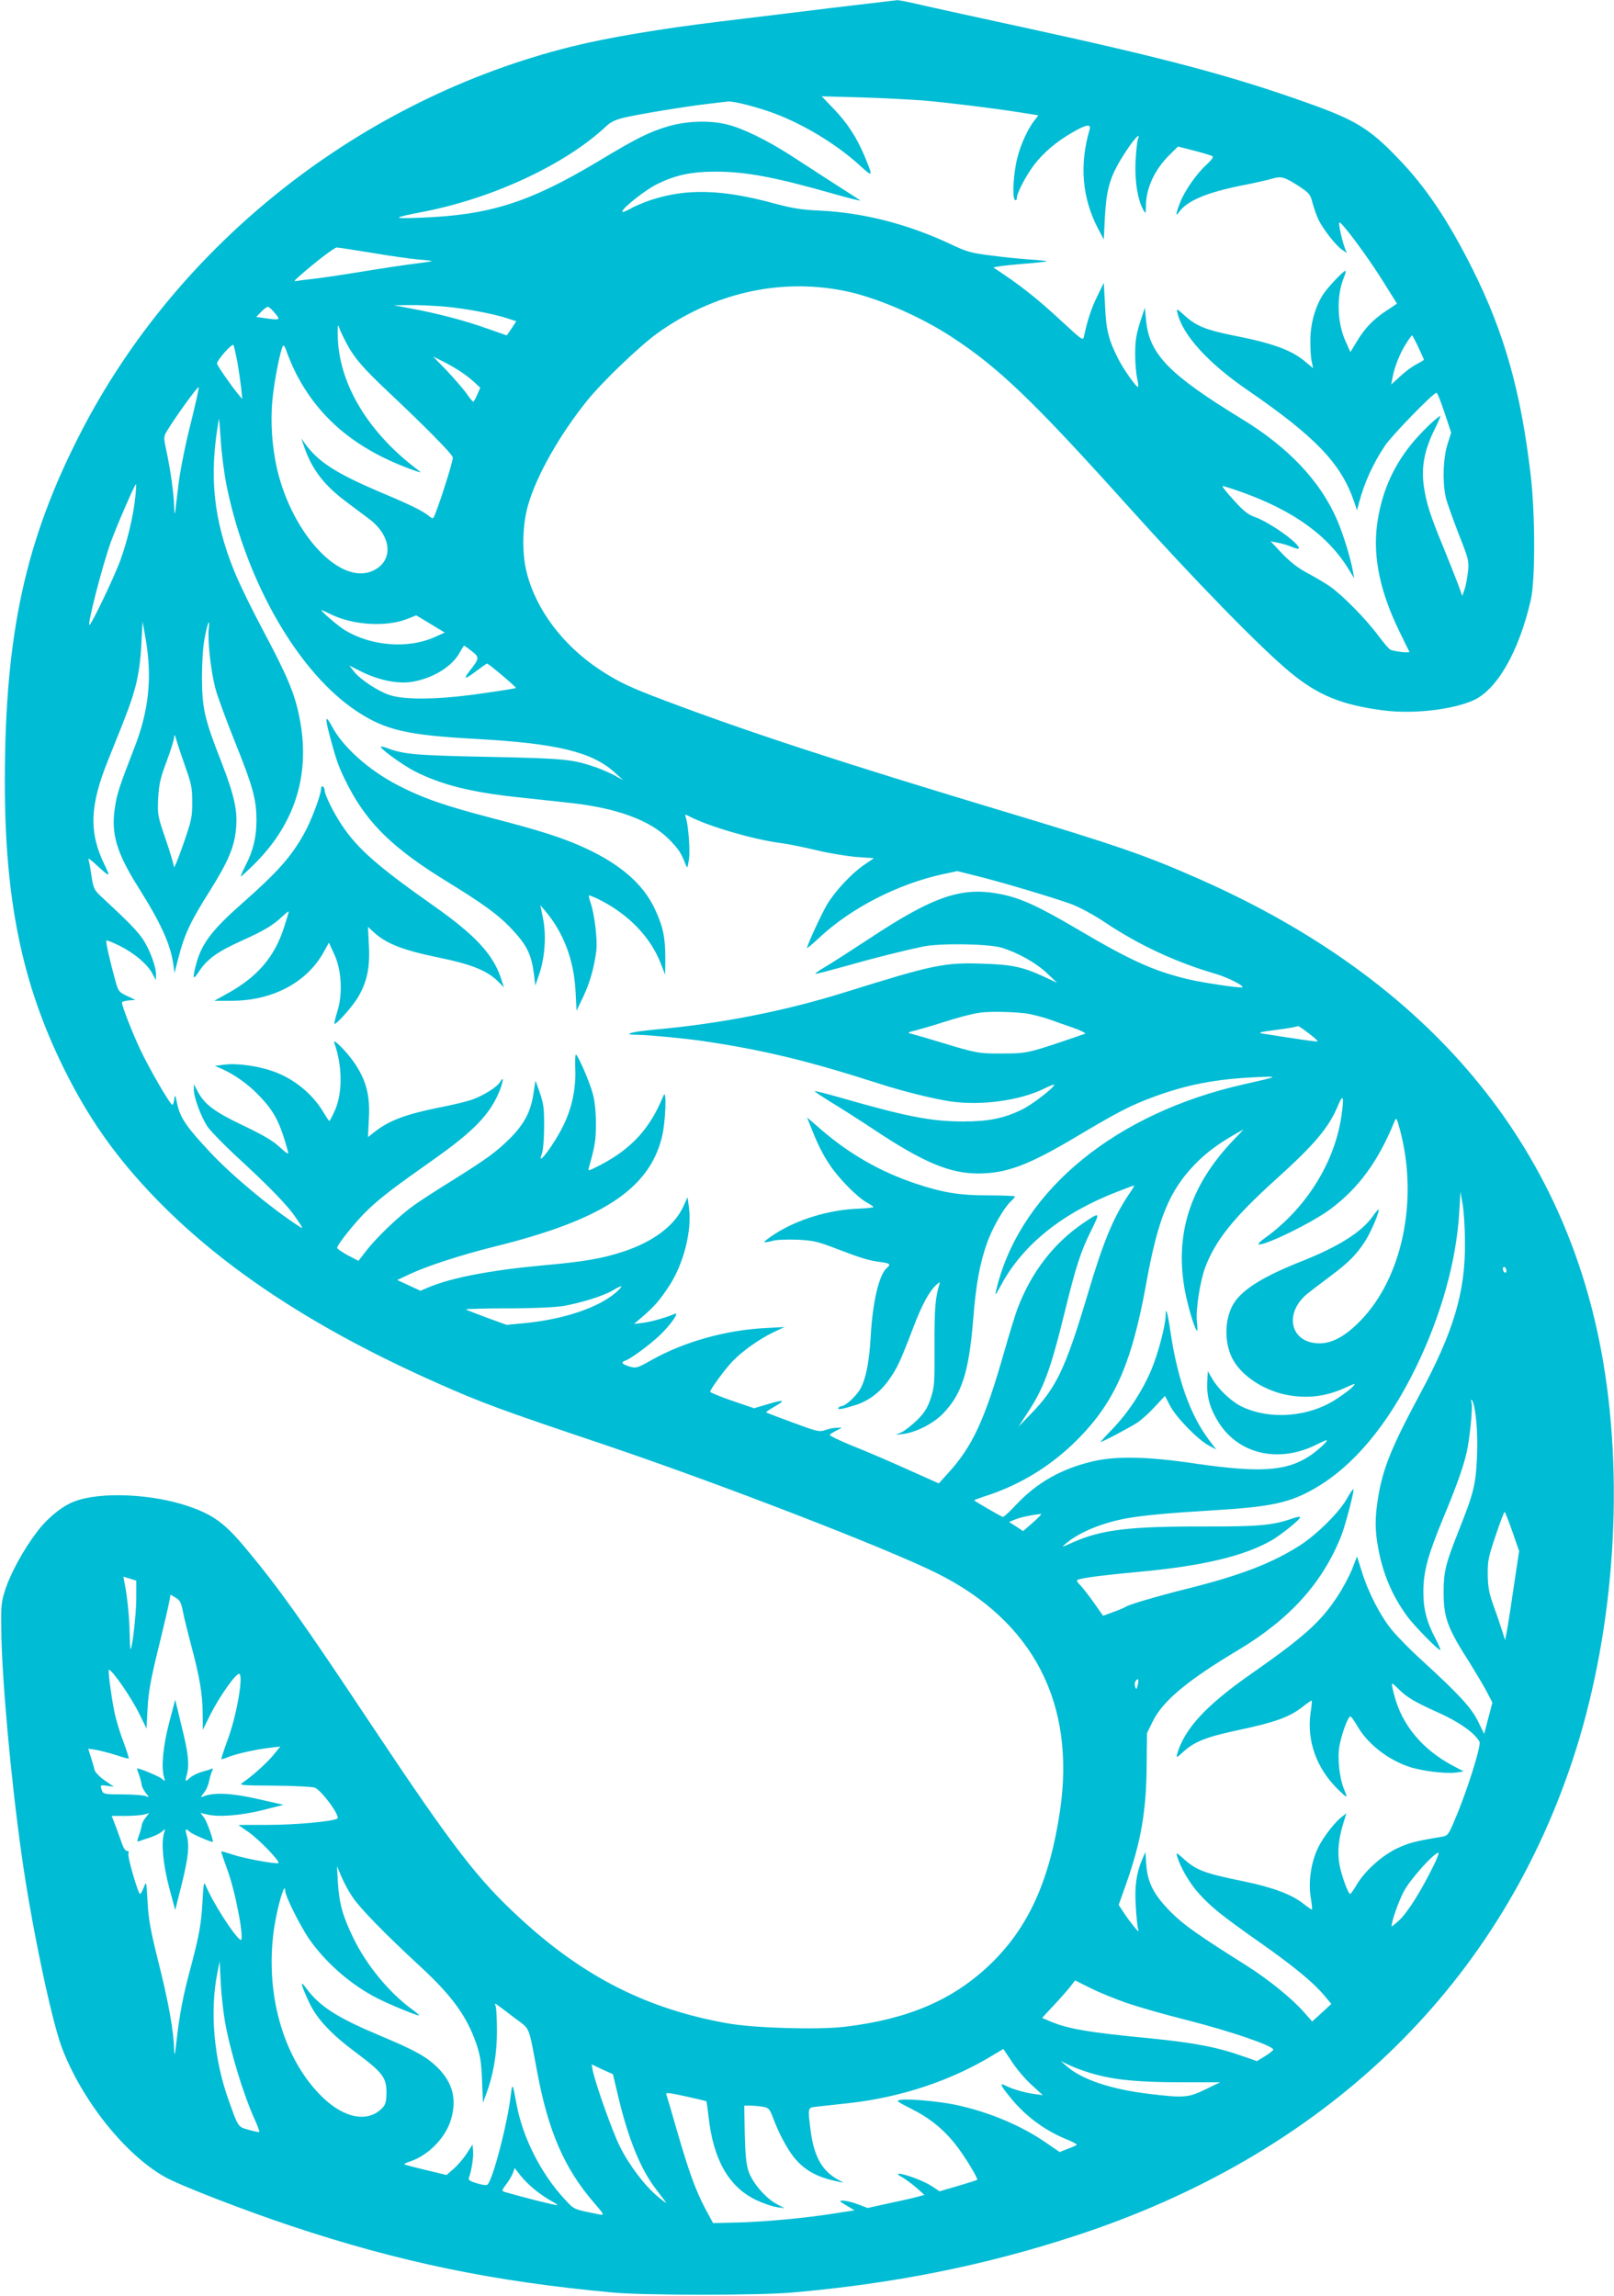 <?xml version="1.0" standalone="no"?>
<!DOCTYPE svg PUBLIC "-//W3C//DTD SVG 20010904//EN"
 "http://www.w3.org/TR/2001/REC-SVG-20010904/DTD/svg10.dtd">
<svg version="1.0" xmlns="http://www.w3.org/2000/svg"
 width="900pt" height="1280pt" viewBox="0 0 900 1280"
 preserveAspectRatio="xMidYMid meet">
<g transform="translate(0,1280) scale(0.1,-0.1)"
fill="#00bcd4" stroke="none">
<path d="M4630 12755 c-195 -24 -472 -58 -615 -75 -335 -41 -629 -90 -829
-140 -1172 -292 -2193 -1095 -2737 -2154 -308 -600 -421 -1120 -422 -1936 -1
-663 95 -1133 328 -1605 139 -282 293 -500 518 -732 378 -389 890 -725 1562
-1023 249 -111 352 -149 935 -345 634 -214 1572 -576 1855 -717 537 -268 774
-725 686 -1323 -58 -391 -176 -652 -389 -857 -207 -199 -459 -307 -815 -349
-150 -17 -503 -7 -652 20 -444 79 -797 257 -1148 579 -243 222 -380 400 -841
1092 -383 576 -509 753 -694 975 -117 141 -182 189 -322 237 -202 69 -489 82
-634 27 -70 -26 -154 -95 -212 -173 -74 -98 -141 -222 -172 -311 -24 -73 -27
-92 -25 -225 2 -266 53 -836 114 -1265 53 -381 165 -914 223 -1069 111 -295
354 -600 576 -724 83 -47 437 -184 700 -272 609 -203 1131 -311 1795 -372 184
-17 815 -17 1005 0 562 49 1068 150 1570 314 1383 450 2350 1371 2776 2645
229 686 294 1517 174 2228 -205 1212 -971 2128 -2253 2694 -298 132 -461 188
-1100 380 -890 268 -1411 438 -1877 614 -197 74 -262 105 -364 172 -207 136
-359 338 -410 547 -27 108 -23 264 9 373 48 166 176 391 328 580 86 107 294
306 394 378 311 222 675 306 1033 237 175 -33 426 -140 609 -260 260 -170 454
-356 979 -940 377 -419 742 -793 907 -929 155 -128 287 -182 520 -212 163 -21
381 3 500 56 132 58 255 272 321 560 25 108 25 472 0 690 -54 468 -147 800
-326 1157 -136 271 -260 456 -415 616 -158 165 -237 213 -501 307 -432 154
-798 251 -1599 425 -231 50 -478 104 -548 120 -71 17 -136 30 -145 29 -9 -1
-177 -21 -372 -44z m515 -515 c140 -12 384 -42 538 -66 l107 -17 -25 -33 c-43
-57 -86 -159 -100 -241 -17 -92 -19 -189 -5 -198 6 -3 10 1 10 9 0 30 48 121
95 185 54 71 130 135 221 186 73 42 99 45 90 13 -58 -197 -42 -382 47 -553
l32 -60 6 125 c10 170 31 235 122 373 47 71 80 102 62 60 -4 -10 -10 -66 -13
-125 -5 -110 12 -211 43 -268 14 -24 14 -24 15 21 0 100 49 205 134 288 l45
44 90 -23 c50 -13 96 -27 102 -31 7 -4 -4 -20 -31 -45 -56 -50 -124 -147 -149
-212 -25 -62 -27 -85 -6 -54 44 62 152 108 345 147 69 13 146 31 171 38 53 16
70 12 155 -43 55 -37 61 -44 73 -92 8 -29 23 -71 33 -93 28 -55 95 -142 130
-166 l28 -20 -11 28 c-17 46 -38 143 -30 143 15 0 157 -191 237 -319 l84 -134
-57 -38 c-74 -48 -123 -99 -167 -173 l-36 -59 -25 56 c-50 107 -54 259 -10
363 8 19 11 34 7 34 -11 0 -94 -88 -121 -127 -44 -65 -73 -162 -74 -253 -1
-47 2 -103 7 -124 l8 -39 -37 31 c-77 68 -184 108 -410 152 -148 30 -204 52
-265 107 -50 45 -51 45 -44 17 29 -123 172 -279 389 -428 381 -262 522 -409
595 -621 l17 -50 12 45 c30 111 77 215 144 315 38 57 269 295 287 295 5 0 25
-50 45 -111 l37 -111 -21 -67 c-25 -80 -28 -222 -7 -303 8 -29 40 -118 71
-198 54 -137 57 -148 51 -206 -4 -34 -12 -79 -19 -99 l-13 -38 -23 64 c-13 35
-50 127 -81 204 -76 184 -97 250 -111 348 -14 104 4 198 59 310 21 42 36 77
34 77 -15 0 -115 -97 -164 -159 -107 -133 -168 -281 -190 -452 -22 -180 19
-372 125 -589 28 -58 53 -109 56 -114 3 -8 -76 0 -105 11 -7 2 -39 39 -70 81
-69 93 -201 226 -269 273 -27 19 -84 52 -125 74 -51 27 -96 62 -140 108 l-65
69 40 -8 c22 -4 54 -13 72 -21 51 -21 59 -15 27 18 -43 45 -167 126 -226 146
-40 14 -64 34 -120 96 -39 42 -66 77 -60 77 6 0 50 -14 98 -31 297 -105 492
-246 608 -439 l27 -45 -7 40 c-12 70 -54 208 -89 288 -93 215 -272 404 -532
562 -404 247 -514 360 -532 547 l-7 73 -27 -83 c-21 -66 -27 -102 -27 -175 0
-51 5 -112 11 -136 5 -24 8 -46 5 -48 -7 -7 -81 97 -111 157 -53 105 -67 158
-73 294 l-7 129 -36 -74 c-33 -66 -55 -134 -74 -222 -6 -28 -7 -27 -123 80
-127 118 -210 184 -315 256 l-68 46 33 6 c18 3 84 10 147 15 63 5 115 11 118
13 2 2 -41 7 -96 10 -54 4 -153 14 -220 23 -106 13 -133 21 -223 64 -240 112
-486 175 -733 186 -92 4 -149 13 -245 39 -294 80 -491 85 -690 20 -41 -14 -94
-36 -117 -50 -24 -13 -43 -20 -43 -15 0 20 130 122 195 154 105 51 190 69 330
69 170 -1 329 -31 665 -127 85 -24 147 -39 137 -33 -53 34 -311 200 -395 255
-120 77 -257 145 -340 166 -96 26 -228 23 -335 -8 -107 -32 -173 -64 -392
-196 -385 -230 -605 -300 -995 -314 -159 -6 -156 -1 24 34 389 76 792 265
1016 476 25 24 53 37 100 48 85 20 340 62 460 76 52 6 106 13 119 14 28 4 168
-32 261 -67 165 -62 350 -175 475 -290 75 -68 75 -66 24 57 -44 103 -94 180
-170 259 l-67 70 221 -6 c122 -4 276 -12 342 -17z m-3070 -850 c99 -17 215
-33 258 -37 42 -3 76 -7 74 -9 -1 -2 -43 -8 -92 -14 -50 -6 -184 -26 -300 -45
-115 -19 -237 -37 -270 -40 -33 -4 -71 -8 -85 -11 -24 -4 -23 -2 10 27 92 81
194 159 208 159 10 0 98 -14 197 -30z m410 -300 c117 -11 270 -40 347 -66 l47
-15 -26 -40 c-14 -21 -27 -39 -28 -39 -1 0 -51 18 -111 39 -120 43 -276 84
-423 111 l-96 18 90 1 c50 1 140 -4 200 -9z m-952 -36 c33 -39 31 -40 -57 -28
l-47 7 27 28 c15 16 33 29 38 28 6 0 24 -16 39 -35z m392 -154 c46 -92 97
-151 257 -301 192 -181 336 -327 343 -349 5 -15 -95 -324 -109 -338 -3 -3 -14
1 -23 10 -35 29 -99 61 -273 134 -248 106 -344 168 -418 269 l-22 30 21 -60
c43 -117 108 -201 226 -290 43 -32 102 -77 131 -98 127 -96 138 -233 24 -288
-180 -88 -451 198 -537 566 -28 123 -38 265 -26 384 10 109 46 288 60 304 4 4
13 -12 20 -35 8 -24 29 -74 48 -113 129 -255 334 -427 643 -541 65 -23 65 -23
36 -1 -270 204 -431 469 -442 727 -2 60 -1 86 5 70 4 -14 20 -50 36 -80z
m5984 -36 c17 -36 31 -68 31 -70 0 -2 -19 -13 -41 -25 -23 -11 -64 -42 -91
-67 l-50 -46 7 39 c11 59 41 135 75 188 16 26 31 47 34 47 2 0 18 -30 35 -66z
m-6585 -84 c8 -47 17 -112 21 -145 l6 -60 -21 25 c-40 48 -120 163 -120 173 0
19 85 115 92 103 3 -6 13 -50 22 -96z m1246 -53 c25 -16 59 -43 76 -59 l32
-30 -17 -39 c-9 -21 -19 -39 -22 -39 -3 0 -21 21 -39 48 -19 26 -68 82 -109
126 l-76 78 55 -27 c30 -15 75 -41 100 -58z m-1508 -294 c-28 -109 -57 -256
-66 -328 -9 -71 -17 -143 -19 -160 -2 -16 -5 -3 -6 31 -1 67 -21 210 -45 319
-14 67 -14 71 7 105 49 81 172 250 175 241 2 -6 -19 -99 -46 -208z m202 -343
c110 -539 403 -1045 729 -1258 159 -104 279 -131 662 -152 451 -25 647 -72
775 -189 l45 -41 -47 26 c-26 14 -72 34 -103 45 -132 46 -174 50 -600 59 -407
8 -476 14 -569 50 -16 6 -30 9 -32 7 -9 -8 117 -100 186 -136 146 -75 313
-118 577 -146 81 -9 210 -23 286 -31 264 -28 452 -97 557 -203 54 -55 67 -75
91 -136 12 -30 12 -30 21 25 7 51 -4 198 -19 236 -5 14 -3 15 23 1 110 -56
353 -127 504 -147 47 -6 139 -25 205 -41 66 -16 164 -32 219 -37 l99 -7 -57
-39 c-69 -48 -159 -144 -204 -219 -30 -50 -112 -228 -112 -243 0 -3 33 24 72
61 178 165 438 297 686 351 l80 17 108 -27 c142 -35 425 -120 528 -157 49 -19
124 -59 191 -104 184 -123 393 -221 614 -285 65 -19 159 -66 149 -75 -7 -6
-219 25 -303 45 -195 47 -322 105 -620 281 -218 128 -316 173 -432 195 -213
40 -368 -13 -728 -251 -99 -65 -209 -136 -245 -157 -36 -21 -59 -38 -52 -38 7
0 83 20 170 44 154 44 306 82 427 108 95 20 366 16 440 -6 92 -28 193 -85 254
-143 l56 -53 -75 35 c-119 55 -179 67 -346 72 -208 7 -274 -7 -754 -157 -345
-108 -695 -177 -1072 -211 -138 -13 -186 -29 -84 -29 49 0 277 -22 366 -36
329 -49 580 -110 966 -234 138 -45 310 -87 403 -101 174 -25 389 5 523 71 32
16 58 26 57 22 -2 -17 -123 -111 -181 -139 -101 -49 -186 -66 -328 -66 -178 0
-319 28 -684 133 -77 22 -141 38 -143 36 -2 -2 36 -27 84 -57 48 -29 162 -101
252 -161 270 -179 417 -241 576 -241 161 1 280 46 557 211 222 132 291 168
418 215 185 69 351 101 575 111 130 6 129 5 -70 -40 -707 -159 -1228 -582
-1371 -1112 -20 -75 -18 -75 20 -4 121 223 341 400 648 518 48 19 89 34 92 34
3 0 -11 -24 -31 -52 -85 -128 -141 -261 -228 -555 -123 -412 -175 -522 -317
-667 l-69 -71 45 69 c95 142 132 241 212 566 64 261 90 342 151 464 49 99 47
100 -47 36 -165 -112 -290 -275 -366 -476 -13 -34 -46 -142 -74 -240 -109
-382 -177 -530 -317 -682 l-48 -53 -170 76 c-93 42 -232 102 -308 132 -76 31
-135 59 -130 64 4 4 22 15 38 23 l30 16 -30 -1 c-16 0 -45 -6 -64 -13 -32 -11
-45 -8 -180 42 -80 30 -148 55 -149 57 -2 2 20 17 50 34 62 36 50 39 -47 10
l-70 -21 -123 42 c-67 23 -122 46 -122 50 0 13 82 125 123 168 55 58 150 125
228 163 l64 30 -111 -6 c-219 -12 -447 -76 -627 -176 -85 -48 -89 -49 -127
-38 -44 13 -50 24 -20 34 27 9 136 89 188 139 58 54 113 133 86 121 -55 -23
-126 -43 -174 -50 l-55 -7 45 38 c69 60 98 93 150 172 81 122 129 309 112 437
l-8 60 -25 -55 c-50 -106 -168 -194 -332 -248 -116 -39 -221 -57 -447 -77
-294 -27 -513 -69 -641 -123 l-44 -19 -65 30 -65 30 70 33 c99 46 282 106 475
154 593 147 857 318 930 606 22 84 29 284 9 234 -73 -180 -175 -293 -348 -384
-72 -37 -74 -38 -67 -15 34 119 39 154 39 244 0 62 -6 125 -17 165 -17 65 -84
220 -95 220 -3 0 -5 -37 -3 -82 4 -106 -18 -211 -63 -306 -51 -108 -160 -254
-123 -164 6 15 12 81 12 147 1 103 -3 130 -23 190 l-25 70 -12 -77 c-15 -97
-51 -165 -129 -244 -75 -75 -131 -116 -320 -234 -82 -51 -179 -113 -215 -139
-82 -58 -209 -179 -267 -254 l-44 -57 -60 31 c-32 18 -59 36 -59 41 0 19 112
158 176 217 72 67 132 114 363 277 224 158 314 252 366 380 22 55 25 89 4 52
-15 -28 -94 -77 -156 -99 -31 -11 -114 -31 -183 -44 -189 -38 -281 -73 -361
-136 l-37 -29 5 104 c7 125 -14 208 -75 301 -43 66 -130 154 -118 120 46 -126
47 -281 3 -377 -14 -32 -28 -58 -30 -58 -3 0 -16 19 -30 43 -62 106 -165 191
-282 233 -83 30 -202 47 -273 38 l-54 -7 40 -17 c69 -31 145 -85 201 -143 91
-93 122 -153 168 -322 4 -14 -10 -5 -46 28 -38 36 -93 68 -206 122 -161 77
-215 117 -254 192 l-20 38 0 -30 c-1 -43 41 -155 77 -208 18 -25 85 -94 149
-154 194 -178 297 -284 343 -353 43 -63 43 -64 15 -46 -151 98 -367 277 -490
408 -132 140 -170 195 -186 269 -11 55 -14 59 -17 32 -2 -18 -7 -33 -11 -33
-12 0 -127 198 -180 310 -46 99 -101 240 -101 260 0 5 17 10 38 12 l37 3 -47
22 c-43 20 -48 26 -62 75 -31 110 -58 229 -53 234 3 3 37 -11 77 -31 81 -41
153 -102 180 -154 l19 -36 1 31 c0 46 -36 142 -75 200 -33 47 -82 97 -221 226
-49 45 -52 50 -64 124 -6 43 -14 85 -17 93 -3 9 16 -5 43 -30 79 -73 82 -73
47 -1 -88 180 -83 329 19 582 115 285 131 328 155 419 16 64 27 140 31 226 l7
130 18 -102 c36 -213 17 -396 -64 -603 -84 -216 -97 -257 -108 -331 -23 -146
8 -252 130 -446 128 -203 180 -319 196 -433 l6 -45 22 85 c33 129 66 200 172
368 106 169 140 249 149 351 10 99 -9 185 -81 371 -95 242 -107 297 -109 465
0 80 5 172 13 215 17 94 33 135 25 65 -7 -67 11 -231 36 -330 11 -44 61 -179
110 -301 100 -249 120 -321 120 -437 0 -96 -18 -169 -60 -251 -17 -33 -29 -61
-27 -63 2 -1 38 32 81 75 225 226 309 503 245 815 -26 131 -66 226 -202 482
-62 116 -133 262 -159 326 -119 292 -144 539 -87 854 1 6 5 -48 10 -120 4 -71
19 -186 33 -255z m-509 -57 c-11 -111 -45 -251 -86 -363 -37 -97 -150 -334
-169 -354 -19 -20 66 314 117 459 29 81 134 325 141 325 2 0 1 -30 -3 -67z
m1096 -661 c122 -58 303 -68 417 -24 l53 21 80 -48 79 -48 -58 -26 c-145 -65
-349 -50 -495 37 -40 23 -153 121 -132 114 6 -2 31 -14 56 -26z m780 -203 c44
-34 43 -40 -13 -111 -38 -49 -26 -48 40 2 29 22 55 40 58 40 9 0 165 -132 161
-136 -1 -2 -86 -16 -187 -30 -229 -34 -425 -38 -512 -11 -66 20 -170 88 -205
134 l-25 32 70 -35 c97 -48 204 -69 283 -55 116 20 222 86 264 165 11 20 21
36 23 36 2 0 22 -14 43 -31z m-1596 -649 c33 -92 37 -116 37 -195 0 -82 -5
-103 -51 -235 -28 -80 -51 -136 -51 -124 0 11 -21 81 -46 154 -45 131 -46 136
-42 230 5 80 12 112 47 204 22 60 41 120 42 135 1 20 4 15 14 -19 7 -25 30
-92 50 -150z m4707 -1374 c36 -8 86 -21 110 -30 23 -8 81 -29 128 -45 47 -16
78 -32 70 -35 -320 -110 -317 -109 -455 -110 -138 -1 -148 1 -355 64 -69 21
-138 41 -155 45 -29 7 -27 8 25 21 30 8 96 27 145 43 91 29 159 47 205 54 61
10 221 5 282 -7z m1555 -107 c30 -22 53 -43 50 -45 -3 -4 -82 8 -307 43 -28 5
-14 9 63 19 84 11 109 15 136 23 2 0 29 -17 58 -40z m183 -462 c-38 -260 -197
-514 -424 -678 -26 -18 -43 -35 -38 -37 32 -10 304 123 403 198 157 118 265
266 356 490 9 22 12 16 31 -55 102 -388 11 -821 -223 -1060 -83 -85 -156 -125
-227 -125 -161 0 -202 164 -70 275 15 12 72 56 127 97 107 80 149 122 200 202
31 49 80 165 72 172 -2 2 -17 -16 -34 -40 -60 -85 -190 -167 -389 -246 -212
-84 -326 -153 -379 -229 -56 -82 -62 -218 -14 -314 48 -94 167 -175 297 -203
118 -24 224 -12 337 40 55 25 57 25 39 5 -10 -12 -51 -43 -91 -69 -156 -103
-378 -119 -536 -39 -54 28 -123 94 -155 148 l-27 46 -3 -63 c-4 -81 17 -151
66 -227 113 -175 336 -224 544 -119 26 13 51 24 55 24 14 0 -53 -62 -99 -91
-127 -82 -275 -91 -628 -40 -275 41 -451 44 -585 11 -171 -42 -304 -118 -418
-239 -37 -40 -71 -71 -75 -69 -29 13 -162 91 -160 93 2 2 39 16 83 30 174 59
333 155 468 284 226 217 324 432 407 886 66 370 130 525 273 673 62 64 128
113 222 167 l50 28 -61 -64 c-242 -255 -327 -530 -264 -849 19 -93 55 -210 66
-210 2 0 1 24 -2 53 -7 62 18 224 46 299 57 152 159 279 390 488 222 200 300
293 351 416 29 70 35 51 19 -59z m689 -708 c2 -276 -65 -497 -252 -844 -156
-290 -206 -413 -232 -573 -18 -110 -19 -177 -1 -277 26 -149 81 -277 166 -391
39 -52 168 -184 181 -184 4 0 -8 28 -26 63 -50 93 -69 169 -68 267 1 111 26
201 112 409 71 170 110 279 129 361 17 73 35 248 28 278 -5 19 -4 23 3 13 20
-31 34 -186 27 -316 -7 -156 -19 -202 -104 -415 -71 -180 -82 -223 -82 -337 0
-144 21 -200 149 -400 37 -60 80 -132 95 -162 l28 -54 -23 -87 -23 -88 -34 70
c-37 76 -106 151 -316 343 -60 54 -133 129 -163 165 -64 77 -133 210 -169 327
l-27 85 -27 -70 c-15 -38 -52 -108 -84 -156 -92 -140 -189 -226 -478 -428
-251 -175 -373 -306 -414 -448 -6 -23 -3 -22 36 14 63 57 131 83 316 122 193
41 276 71 346 126 27 22 51 38 53 36 1 -1 -1 -32 -7 -68 -22 -158 34 -312 156
-430 51 -49 53 -49 31 3 -26 63 -38 172 -26 242 12 66 48 165 61 165 5 0 21
-24 38 -52 55 -98 167 -187 287 -228 70 -24 204 -41 264 -33 l43 6 -62 33
c-169 90 -282 226 -325 391 -20 78 -20 79 21 38 48 -48 89 -73 227 -135 114
-51 202 -114 227 -161 11 -20 -70 -279 -138 -436 -36 -86 -38 -88 -77 -95
-145 -24 -178 -33 -243 -63 -85 -40 -181 -126 -227 -204 -16 -28 -33 -51 -36
-51 -11 0 -49 103 -60 165 -12 67 -5 143 21 227 l18 58 -27 -21 c-32 -25 -85
-90 -117 -145 -49 -83 -71 -204 -55 -304 6 -35 9 -65 7 -67 -1 -2 -23 13 -47
32 -65 52 -172 92 -332 125 -225 46 -266 62 -339 128 -38 34 -40 35 -34 12 18
-62 70 -151 121 -207 67 -75 131 -126 340 -273 186 -131 296 -221 356 -292
l43 -51 -53 -49 -54 -49 -46 52 c-65 75 -200 184 -319 259 -270 170 -351 227
-423 299 -94 95 -130 163 -137 264 l-5 72 -17 -41 c-33 -76 -43 -147 -37 -255
3 -57 9 -115 12 -129 7 -24 6 -24 -19 5 -14 17 -40 51 -57 77 l-31 47 42 118
c83 236 112 405 114 659 l2 181 32 65 c55 113 192 228 475 397 291 174 473
377 577 640 24 63 73 251 67 257 -3 3 -19 -21 -37 -53 -42 -75 -165 -197 -259
-258 -154 -99 -328 -167 -623 -241 -183 -46 -336 -91 -353 -104 -5 -4 -36 -17
-67 -28 l-57 -21 -47 67 c-26 37 -60 81 -76 99 -27 28 -28 32 -12 37 37 11
151 25 324 41 366 33 600 89 755 179 53 32 155 114 155 126 0 5 -19 2 -42 -6
-107 -38 -186 -46 -488 -45 -423 1 -578 -18 -736 -88 -67 -30 -68 -30 -39 -6
74 62 197 113 335 139 96 17 232 30 500 46 310 19 414 42 551 121 217 125 407
353 564 674 141 289 226 594 242 865 l7 115 12 -70 c7 -38 13 -136 13 -216z
m231 -155 c0 -8 -4 -12 -10 -9 -5 3 -10 13 -10 21 0 8 5 12 10 9 6 -3 10 -13
10 -21z m-4965 -120 c-99 -86 -294 -151 -515 -172 l-95 -9 -110 40 c-60 22
-113 43 -117 46 -4 3 100 6 230 6 146 0 266 6 312 13 99 17 225 57 275 86 58
35 66 31 20 -10z m4998 -1333 l38 -109 -26 -173 c-14 -96 -31 -208 -38 -249
l-14 -75 -16 50 c-9 28 -30 91 -48 140 -26 73 -32 106 -33 175 -1 76 4 100 44
218 24 73 47 132 50 132 3 0 22 -49 43 -109z m-2673 50 l-55 -48 -39 26 -39
25 34 14 c28 12 85 24 144 31 6 0 -15 -21 -45 -48z m-5000 -420 c0 -84 -21
-276 -32 -286 -2 -2 -4 38 -5 88 -1 87 -14 213 -29 284 l-6 32 36 -11 36 -11
0 -96z m260 -76 c6 -33 27 -116 45 -185 48 -177 65 -279 65 -384 l1 -91 44 89
c51 100 142 229 159 223 25 -8 -15 -239 -68 -377 -19 -52 -33 -96 -32 -98 2
-2 19 3 38 11 43 18 154 43 232 52 l59 7 -39 -48 c-37 -45 -122 -121 -172
-154 -21 -14 -5 -15 175 -16 109 -1 211 -6 227 -11 37 -12 146 -160 127 -173
-27 -16 -234 -35 -389 -35 -89 0 -162 0 -162 -1 0 0 25 -18 56 -39 60 -42 181
-168 166 -173 -18 -6 -197 27 -256 48 -33 11 -61 19 -62 17 -2 -1 13 -45 32
-97 47 -123 101 -412 75 -396 -35 22 -153 206 -193 301 -11 27 -13 19 -19 -90
-7 -126 -19 -189 -67 -370 -40 -148 -59 -247 -76 -390 -10 -94 -14 -107 -15
-63 -2 101 -31 264 -87 486 -44 176 -56 240 -61 337 -7 118 -7 119 -21 82 -8
-20 -17 -37 -21 -37 -11 1 -71 208 -65 224 4 10 1 16 -8 16 -8 0 -19 15 -25
33 -6 17 -22 61 -35 97 l-25 65 76 0 c42 0 89 4 105 8 l28 8 -21 -27 c-12 -15
-21 -34 -21 -43 -1 -9 -7 -33 -15 -54 -12 -35 -12 -38 3 -32 10 4 37 13 60 20
24 8 53 22 64 32 20 18 21 18 13 -7 -17 -53 -6 -174 28 -303 l34 -127 37 147
c37 151 43 213 27 271 -11 36 -6 40 19 17 13 -12 113 -55 126 -55 8 0 -31 112
-47 134 l-21 28 33 -8 c65 -17 190 -7 312 23 l118 30 -146 33 c-146 33 -243
37 -300 14 -18 -7 -18 -6 2 20 13 15 25 44 29 65 4 20 11 44 16 55 8 14 7 17
-4 13 -7 -3 -32 -11 -55 -17 -23 -7 -51 -21 -62 -31 -28 -26 -31 -24 -20 13
16 58 10 120 -28 272 l-36 149 -34 -129 c-34 -130 -45 -251 -28 -304 7 -24 7
-24 -12 -8 -14 13 -122 58 -138 58 -2 0 3 -17 11 -37 7 -21 13 -45 14 -54 0
-9 10 -29 22 -45 21 -26 21 -27 3 -19 -11 5 -69 10 -129 10 -100 0 -110 2
-117 20 -12 32 -11 34 29 28 l37 -5 -51 35 c-29 20 -54 46 -57 59 -2 13 -12
44 -20 70 l-15 48 41 -6 c23 -4 74 -17 112 -29 39 -13 71 -22 73 -20 2 2 -12
45 -31 97 -20 51 -43 129 -51 173 -17 87 -35 225 -29 225 19 0 128 -159 171
-248 l39 -80 6 115 c5 91 18 161 61 337 30 121 57 238 60 258 l7 37 28 -17
c24 -13 31 -27 41 -77z m5324 -411 c-6 -25 -8 -26 -14 -9 -4 11 -3 26 3 33 14
18 19 9 11 -24z m1645 -1016 c-68 -137 -140 -251 -186 -294 -24 -22 -43 -38
-43 -34 0 29 38 137 68 194 34 66 169 216 193 216 5 0 -9 -37 -32 -82z m-6022
-167 c41 -61 178 -202 375 -384 180 -166 261 -279 314 -432 22 -65 28 -103 32
-204 l5 -125 18 48 c39 104 60 223 60 349 0 67 -3 131 -7 141 -9 23 -16 27
108 -67 87 -66 73 -33 124 -302 61 -327 151 -535 314 -724 60 -69 61 -73 34
-68 -151 30 -140 25 -197 87 -131 141 -234 345 -267 530 -22 118 -23 119 -32
46 -18 -151 -91 -437 -126 -493 -6 -9 -20 -8 -61 3 -42 13 -51 19 -46 32 14
38 26 113 23 148 l-3 37 -33 -51 c-18 -28 -51 -66 -73 -85 l-39 -34 -116 28
c-64 15 -117 29 -120 32 -2 2 13 9 34 16 101 34 197 132 227 234 33 112 10
204 -74 288 -63 62 -126 97 -322 179 -240 101 -337 163 -412 265 -36 50 -31
23 17 -80 43 -92 123 -177 263 -281 145 -108 168 -138 168 -220 0 -48 -5 -67
-20 -84 -79 -87 -213 -64 -338 58 -221 215 -325 590 -266 957 19 117 59 248
59 194 0 -29 78 -186 129 -263 92 -135 236 -262 384 -337 70 -36 229 -101 234
-96 1 2 -16 17 -40 34 -127 93 -253 245 -327 398 -59 122 -79 192 -86 310 l-5
90 25 -59 c14 -33 42 -85 63 -115z m-712 -696 c30 -166 102 -403 166 -544 16
-35 27 -66 25 -68 -2 -2 -29 3 -59 12 -61 17 -58 13 -112 165 -82 227 -106
494 -63 710 l13 65 6 -125 c4 -69 15 -165 24 -215z m5031 106 c65 -22 218 -66
339 -96 239 -61 475 -142 475 -163 0 -4 -20 -20 -45 -36 l-46 -28 -72 25
c-149 53 -273 77 -524 102 -346 33 -460 53 -560 96 l-42 18 65 70 c36 38 77
85 92 104 l27 35 86 -43 c47 -24 139 -61 205 -84z m-533 -456 l62 -57 -50 7
c-52 7 -123 28 -157 46 -36 19 -30 2 22 -61 85 -107 195 -189 322 -240 32 -13
55 -26 52 -29 -3 -3 -25 -13 -50 -22 l-45 -18 -82 56 c-138 95 -323 171 -502
208 -91 19 -259 34 -303 27 -28 -4 -23 -8 56 -48 103 -51 183 -115 251 -202
48 -60 127 -190 120 -196 -2 -2 -50 -17 -107 -34 l-103 -30 -42 28 c-43 29
-153 70 -184 70 -11 -1 -5 -8 17 -19 19 -11 55 -37 80 -59 l45 -40 -45 -12
c-25 -7 -96 -23 -159 -36 l-113 -25 -55 21 c-29 11 -66 20 -81 20 -25 0 -24
-2 18 -27 l45 -27 -110 -17 c-160 -26 -390 -47 -544 -51 l-135 -3 -43 80 c-54
102 -91 204 -158 435 -29 102 -56 192 -59 201 -6 13 9 12 106 -9 62 -14 115
-26 117 -28 1 -1 7 -40 12 -86 27 -240 112 -389 262 -463 40 -19 92 -37 117
-41 l45 -6 -42 22 c-62 32 -135 117 -158 181 -14 41 -19 91 -22 212 l-3 157
32 0 c18 0 50 -3 70 -6 34 -6 39 -11 58 -60 31 -85 79 -175 117 -222 60 -74
130 -112 248 -136 l30 -6 -30 16 c-91 49 -136 130 -155 276 -16 129 -17 126
33 132 23 2 105 12 183 20 293 33 572 127 804 269 l55 33 48 -72 c26 -40 75
-98 110 -129z m362 57 c117 -31 248 -42 482 -42 l207 0 -83 -40 c-95 -46 -118
-48 -311 -25 -211 25 -375 79 -460 153 l-35 30 60 -28 c33 -15 96 -37 140 -48z
m-2670 -112 c58 -246 128 -418 216 -530 23 -30 47 -62 53 -70 6 -8 -14 6 -44
31 -76 63 -162 177 -215 284 -40 81 -133 341 -150 422 l-6 33 59 -28 60 -27
27 -115z m-454 -536 c30 -23 69 -49 87 -58 19 -10 32 -19 30 -21 -3 -4 -193
44 -285 71 -28 8 -28 8 1 47 14 18 30 45 36 61 l10 28 34 -44 c19 -24 58 -62
87 -84z"/>
<path d="M1840 8693 c37 -140 51 -177 102 -276 110 -212 254 -351 558 -537
192 -118 276 -179 345 -251 93 -97 118 -148 133 -264 l7 -60 24 70 c30 91 38
217 18 309 l-14 69 29 -34 c100 -119 157 -269 167 -439 l6 -115 36 75 c37 77
62 163 74 258 8 58 -10 205 -31 266 -8 22 -12 41 -10 43 2 2 28 -8 58 -23 165
-83 286 -210 343 -357 l24 -62 1 92 c0 118 -13 179 -60 278 -65 137 -191 246
-388 337 -121 56 -250 97 -520 167 -264 69 -385 111 -524 183 -164 85 -308
215 -368 330 -36 67 -39 49 -10 -59z"/>
<path d="M1790 8401 c0 -33 -57 -185 -96 -252 -71 -127 -147 -212 -345 -387
-167 -147 -225 -224 -255 -337 -22 -81 -18 -95 14 -44 45 70 104 113 240 174
128 58 170 83 230 138 17 17 32 28 32 24 0 -3 -11 -41 -25 -84 -54 -171 -152
-284 -329 -379 l-61 -34 96 0 c226 0 417 100 512 268 l31 56 30 -65 c41 -87
48 -221 17 -319 -11 -35 -18 -66 -16 -68 8 -8 101 96 132 149 49 83 67 165 60
287 l-5 104 27 -25 c74 -69 163 -104 372 -147 172 -35 263 -71 322 -128 l37
-37 -19 58 c-45 129 -144 235 -368 393 -313 220 -428 320 -516 452 -48 72 -97
171 -97 197 0 7 -4 17 -10 20 -5 3 -10 -3 -10 -14z"/>
<path d="M4521 6518 c38 -98 67 -156 110 -219 50 -74 153 -177 203 -204 20
-11 36 -22 36 -25 0 -3 -36 -7 -79 -9 -165 -5 -343 -59 -472 -142 -34 -22 -59
-42 -57 -44 2 -3 22 0 44 6 22 7 82 9 139 7 87 -4 114 -10 210 -47 144 -55
187 -69 251 -77 56 -7 64 -13 40 -33 -44 -37 -80 -187 -91 -386 -8 -135 -25
-227 -55 -284 -20 -40 -85 -101 -107 -101 -6 0 -15 -5 -18 -10 -7 -12 22 -7
96 16 72 23 135 70 184 138 48 68 63 99 136 290 49 130 91 207 130 242 21 19
22 19 16 -1 -22 -74 -27 -141 -26 -340 1 -207 0 -227 -21 -291 -18 -54 -34
-80 -75 -121 -29 -28 -68 -59 -86 -68 l-34 -15 43 5 c70 9 167 58 220 113 105
108 144 230 168 517 16 203 36 315 78 435 29 82 93 194 131 230 14 13 25 26
25 29 0 3 -66 6 -148 6 -162 0 -254 15 -407 66 -194 65 -366 163 -523 298
l-82 71 21 -52z"/>
<path d="M6500 5467 c0 -55 -42 -215 -81 -307 -51 -120 -130 -239 -218 -330
-37 -38 -66 -70 -64 -70 11 0 171 85 208 110 23 16 66 55 96 88 l55 59 29 -56
c34 -64 151 -185 214 -220 l43 -23 -46 61 c-102 139 -171 336 -210 600 -15
103 -26 139 -26 88z"/>
</g>
</svg>
